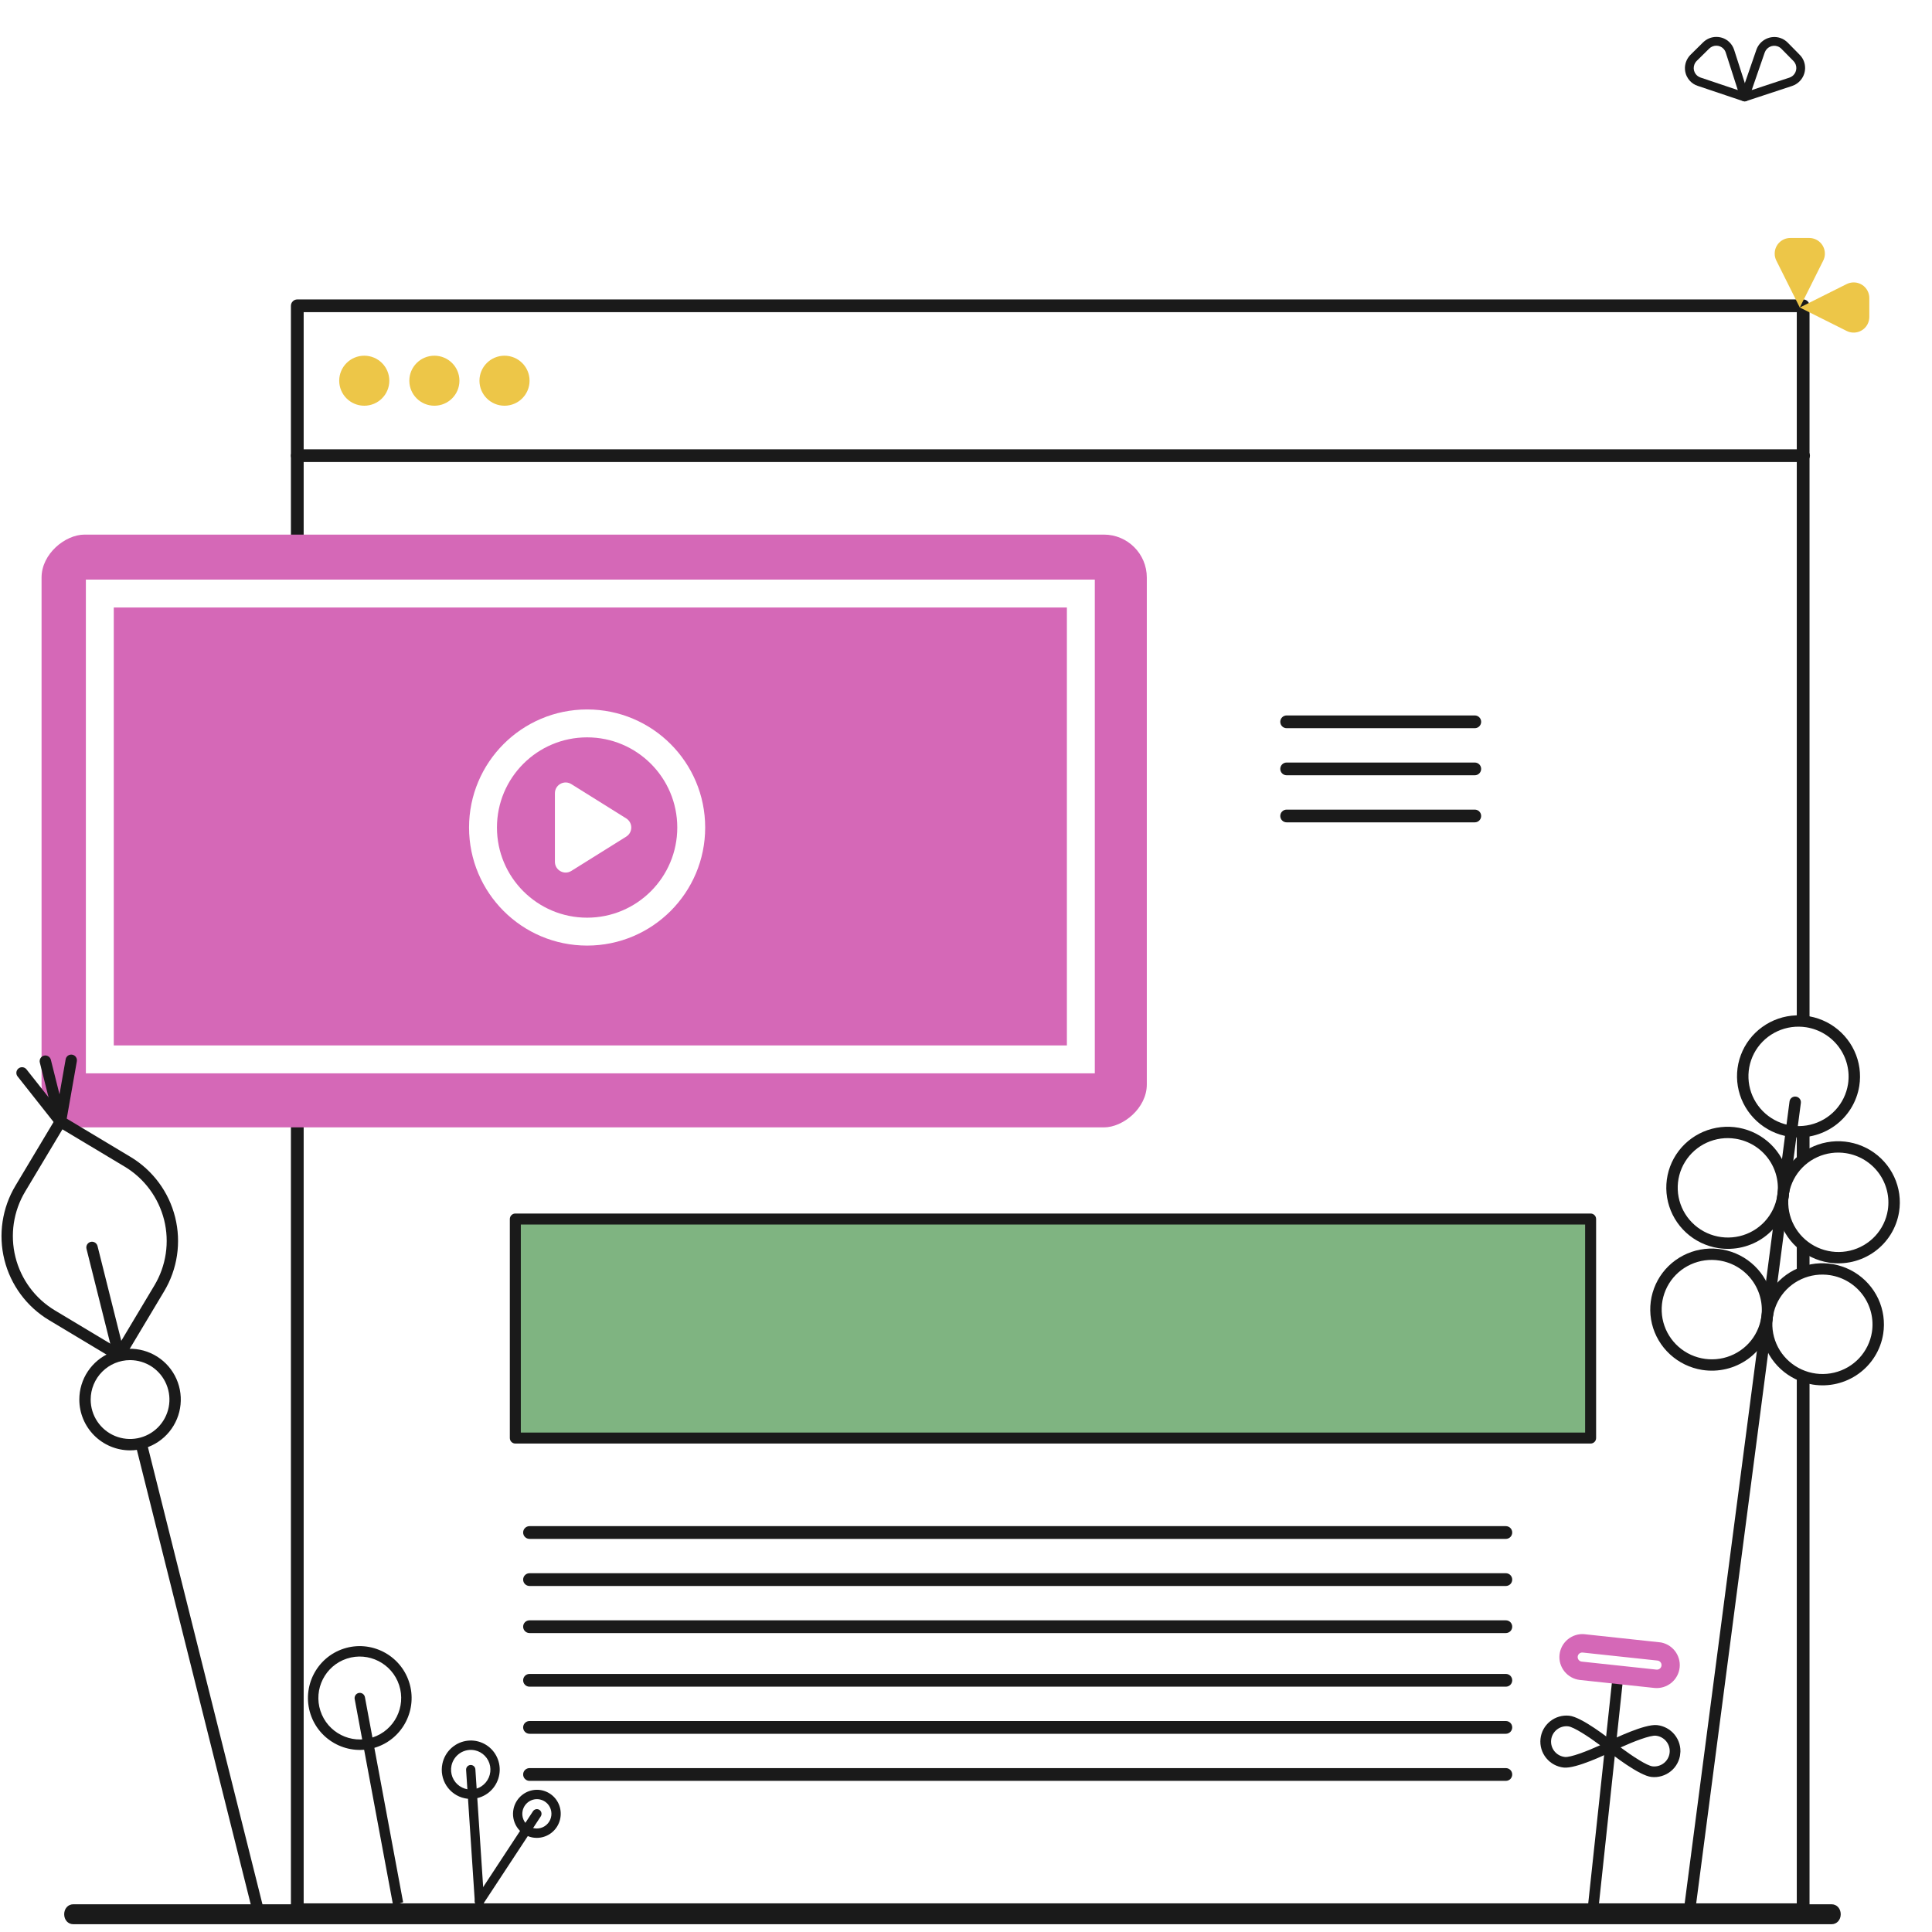 <svg width="90" height="90" viewBox="0 0 90 90" fill="none" xmlns="http://www.w3.org/2000/svg">
<rect x="0" y="0" width="90" height="90" fill="#333333" stroke="none"/>
<g clip-path="url(#clip0_5143_251120)">
<rect width="90" height="90" fill="white"/>
<path d="M84.131 89.001V14.246H13.849V89.001H84.131Z" fill="white"/>
<path d="M83.998 89.258H13.849C13.77 89.258 13.695 89.227 13.639 89.171C13.584 89.116 13.552 89.04 13.552 88.962V14.246C13.552 14.167 13.584 14.092 13.639 14.036C13.695 13.98 13.77 13.949 13.849 13.949L83.998 13.949C84.077 13.949 84.153 13.98 84.208 14.036C84.264 14.092 84.295 14.167 84.295 14.246V88.962C84.295 89.04 84.264 89.116 84.208 89.171C84.153 89.227 84.077 89.258 83.998 89.258ZM14.146 88.665H83.701V14.542H14.146V88.665Z" fill="#1A1A1A"/>
<path d="M83.962 21.523H13.906C13.812 21.523 13.722 21.491 13.656 21.436C13.589 21.38 13.552 21.305 13.552 21.226C13.552 21.148 13.589 21.072 13.656 21.017C13.722 20.961 13.812 20.93 13.906 20.93H83.962C84.055 20.93 84.145 20.961 84.211 21.017C84.278 21.072 84.315 21.148 84.315 21.226C84.315 21.305 84.278 21.38 84.211 21.436C84.145 21.491 84.055 21.523 83.962 21.523Z" fill="#1A1A1A"/>
<path d="M16.969 18.9C17.614 18.9 18.136 18.379 18.136 17.735C18.136 17.092 17.614 16.57 16.969 16.57C16.325 16.57 15.802 17.092 15.802 17.735C15.802 18.379 16.325 18.9 16.969 18.9Z" fill="#EDC648"/>
<path d="M20.235 18.9C20.88 18.9 21.402 18.379 21.402 17.735C21.402 17.092 20.88 16.57 20.235 16.57C19.591 16.57 19.068 17.092 19.068 17.735C19.068 18.379 19.591 18.9 20.235 18.9Z" fill="#EDC648"/>
<path d="M23.502 18.9C24.146 18.9 24.669 18.379 24.669 17.735C24.669 17.092 24.146 16.57 23.502 16.57C22.857 16.57 22.335 17.092 22.335 17.735C22.335 18.379 22.857 18.9 23.502 18.9Z" fill="#EDC648"/>
<g clip-path="url(#clip1_5143_251120)">
<path d="M68.702 33.922H59.936C59.857 33.922 59.782 33.891 59.727 33.835C59.671 33.779 59.64 33.704 59.64 33.625C59.64 33.546 59.671 33.471 59.727 33.415C59.782 33.359 59.857 33.328 59.936 33.328H68.702C68.78 33.328 68.856 33.359 68.911 33.415C68.967 33.471 68.998 33.546 68.998 33.625C68.998 33.704 68.967 33.779 68.911 33.835C68.856 33.891 68.78 33.922 68.702 33.922ZM68.702 36.115H59.936C59.857 36.115 59.782 36.084 59.727 36.028C59.671 35.972 59.64 35.897 59.64 35.818C59.64 35.74 59.671 35.664 59.727 35.608C59.782 35.553 59.857 35.522 59.936 35.522H68.702C68.78 35.522 68.856 35.553 68.911 35.608C68.967 35.664 68.998 35.74 68.998 35.818C68.998 35.897 68.967 35.972 68.911 36.028C68.856 36.084 68.78 36.115 68.702 36.115ZM68.702 38.308H59.936C59.857 38.308 59.782 38.277 59.727 38.221C59.671 38.166 59.64 38.09 59.64 38.012C59.64 37.933 59.671 37.857 59.727 37.802C59.782 37.746 59.857 37.715 59.936 37.715H68.702C68.78 37.715 68.856 37.746 68.911 37.802C68.967 37.857 68.998 37.933 68.998 38.012C68.998 38.09 68.967 38.166 68.911 38.221C68.856 38.277 68.78 38.308 68.702 38.308Z" fill="#1A1A1A"/>
</g>
<path d="M70.149 71.687H24.666C24.588 71.687 24.512 71.656 24.457 71.6C24.401 71.545 24.37 71.469 24.37 71.391C24.37 71.312 24.401 71.236 24.457 71.181C24.512 71.125 24.588 71.094 24.666 71.094H70.149C70.228 71.094 70.303 71.125 70.359 71.181C70.414 71.236 70.445 71.312 70.445 71.391C70.445 71.469 70.414 71.545 70.359 71.6C70.303 71.656 70.228 71.687 70.149 71.687ZM70.149 73.881H24.666C24.588 73.881 24.512 73.849 24.457 73.794C24.401 73.738 24.37 73.663 24.37 73.584C24.37 73.505 24.401 73.43 24.457 73.374C24.512 73.318 24.588 73.287 24.666 73.287H70.149C70.228 73.287 70.303 73.318 70.359 73.374C70.414 73.43 70.445 73.505 70.445 73.584C70.445 73.663 70.414 73.738 70.359 73.794C70.303 73.849 70.228 73.881 70.149 73.881ZM70.149 76.074H24.666C24.588 76.074 24.512 76.043 24.457 75.987C24.401 75.931 24.37 75.856 24.37 75.777C24.37 75.699 24.401 75.623 24.457 75.567C24.512 75.512 24.588 75.481 24.666 75.481H70.149C70.228 75.481 70.303 75.512 70.359 75.567C70.414 75.623 70.445 75.699 70.445 75.777C70.445 75.856 70.414 75.931 70.359 75.987C70.303 76.043 70.228 76.074 70.149 76.074Z" fill="#1A1A1A"/>
<path d="M70.149 78.572H24.666C24.588 78.572 24.512 78.541 24.457 78.485C24.401 78.43 24.37 78.354 24.37 78.275C24.37 78.197 24.401 78.121 24.457 78.065C24.512 78.01 24.588 77.978 24.666 77.978H70.149C70.228 77.978 70.303 78.01 70.359 78.065C70.414 78.121 70.445 78.197 70.445 78.275C70.445 78.354 70.414 78.43 70.359 78.485C70.303 78.541 70.228 78.572 70.149 78.572ZM70.149 80.766H24.666C24.588 80.766 24.512 80.734 24.457 80.678C24.401 80.623 24.37 80.547 24.37 80.469C24.37 80.39 24.401 80.314 24.457 80.259C24.512 80.203 24.588 80.172 24.666 80.172H70.149C70.228 80.172 70.303 80.203 70.359 80.259C70.414 80.314 70.445 80.39 70.445 80.469C70.445 80.547 70.414 80.623 70.359 80.678C70.303 80.734 70.228 80.766 70.149 80.766ZM70.149 82.959H24.666C24.588 82.959 24.512 82.928 24.457 82.872C24.401 82.816 24.37 82.741 24.37 82.662C24.37 82.583 24.401 82.508 24.457 82.452C24.512 82.397 24.588 82.365 24.666 82.365H70.149C70.228 82.365 70.303 82.397 70.359 82.452C70.414 82.508 70.445 82.583 70.445 82.662C70.445 82.741 70.414 82.816 70.359 82.872C70.303 82.928 70.228 82.959 70.149 82.959Z" fill="#1A1A1A"/>
<g clip-path="url(#clip2_5143_251120)">
<path d="M24.006 66.99L24.006 56.787L74.097 56.787L74.097 66.99L24.006 66.99Z" fill="#7FB481"/>
<path d="M74.353 56.787L74.353 66.99C74.353 67.058 74.326 67.123 74.278 67.171C74.23 67.219 74.164 67.246 74.097 67.246L24.006 67.246C23.938 67.246 23.873 67.219 23.825 67.171C23.777 67.123 23.75 67.058 23.75 66.99L23.75 56.787C23.75 56.719 23.777 56.654 23.825 56.606C23.873 56.558 23.938 56.531 24.006 56.531L74.097 56.531C74.164 56.531 74.23 56.558 74.278 56.606C74.326 56.654 74.353 56.719 74.353 56.787ZM73.841 66.734L73.841 57.043L24.262 57.043L24.262 66.734L73.841 66.734Z" fill="#1A1A1A"/>
</g>
<g clip-path="url(#clip3_5143_251120)">
<path d="M53.423 24.904V52.519H1.936V24.904L53.423 24.904Z" fill="#D568B7"/>
</g>
<rect x="4.65" y="27.65" width="45.7" height="21.7" stroke="white" stroke-width="1.3"/>
<circle cx="27.35" cy="38.549" r="4.85" stroke="white" stroke-width="1.3"/>
<path d="M29.172 38.125C29.485 38.321 29.485 38.777 29.172 38.973L26.615 40.571C26.282 40.779 25.85 40.539 25.85 40.147L25.85 36.951C25.85 36.558 26.282 36.319 26.615 36.527L29.172 38.125Z" fill="white"/>
<g clip-path="url(#clip4_5143_251120)">
<path d="M2.429 61.274L5.548 63.144L7.416 60.022C7.706 59.538 7.899 59.001 7.982 58.443C8.066 57.885 8.039 57.315 7.902 56.767C7.766 56.219 7.523 55.703 7.188 55.249C6.852 54.795 6.431 54.412 5.947 54.121L5.936 54.114L2.817 52.244L0.949 55.366C0.658 55.85 0.465 56.387 0.382 56.945C0.298 57.504 0.326 58.073 0.462 58.621C0.598 59.169 0.841 59.685 1.177 60.139C1.512 60.593 1.934 60.976 2.417 61.267L2.429 61.274Z" fill="white"/>
<path d="M5.548 63.41C5.593 63.41 5.638 63.398 5.678 63.376C5.718 63.353 5.751 63.321 5.775 63.281L7.643 60.159C8.266 59.122 8.452 57.879 8.159 56.704C7.867 55.529 7.12 54.519 6.084 53.895L6.072 53.888L2.953 52.018C2.892 51.982 2.82 51.971 2.752 51.988C2.684 52.005 2.626 52.049 2.59 52.109L0.722 55.231C0.099 56.269 -0.087 57.512 0.205 58.687C0.498 59.861 1.244 60.871 2.281 61.495L2.293 61.502L5.412 63.373C5.453 63.397 5.5 63.41 5.548 63.41ZM2.908 52.609L5.81 54.348C6.264 54.621 6.659 54.981 6.974 55.407C7.289 55.833 7.517 56.317 7.646 56.831C7.774 57.346 7.799 57.88 7.721 58.404C7.643 58.928 7.462 59.432 7.189 59.886L5.457 62.782L2.553 61.041C1.637 60.49 0.977 59.597 0.719 58.558C0.46 57.52 0.625 56.421 1.175 55.504L2.908 52.609Z" fill="#1A1A1A"/>
<path d="M12.053 89.373C12.075 89.373 12.097 89.371 12.118 89.365C12.151 89.357 12.183 89.342 12.211 89.321C12.239 89.3 12.262 89.274 12.28 89.244C12.298 89.215 12.31 89.181 12.315 89.147C12.32 89.113 12.318 89.078 12.31 89.044L4.543 58.045C4.526 57.977 4.482 57.918 4.422 57.882C4.362 57.846 4.29 57.835 4.222 57.852C4.154 57.869 4.095 57.913 4.059 57.973C4.023 58.033 4.012 58.105 4.029 58.174L11.796 89.173C11.811 89.23 11.844 89.281 11.89 89.317C11.937 89.354 11.994 89.373 12.053 89.373ZM2.817 52.51C2.838 52.51 2.86 52.507 2.881 52.502C2.915 52.494 2.947 52.478 2.974 52.458C3.002 52.437 3.026 52.411 3.044 52.381C3.062 52.351 3.073 52.318 3.079 52.284C3.084 52.249 3.082 52.214 3.073 52.181L2.369 49.368C2.352 49.3 2.308 49.242 2.248 49.206C2.188 49.169 2.116 49.159 2.048 49.176C1.98 49.193 1.921 49.236 1.885 49.297C1.849 49.357 1.838 49.429 1.855 49.497L2.56 52.309C2.574 52.367 2.607 52.418 2.654 52.454C2.7 52.49 2.758 52.51 2.817 52.51Z" fill="#1A1A1A"/>
<path d="M2.817 52.51C2.879 52.51 2.939 52.487 2.987 52.447C3.034 52.407 3.066 52.352 3.077 52.291L3.579 49.442C3.585 49.408 3.585 49.372 3.578 49.338C3.571 49.303 3.557 49.271 3.537 49.242C3.517 49.213 3.492 49.188 3.462 49.169C3.432 49.15 3.399 49.137 3.365 49.131C3.33 49.125 3.295 49.126 3.261 49.133C3.226 49.141 3.194 49.156 3.165 49.176C3.137 49.197 3.112 49.222 3.094 49.252C3.075 49.282 3.063 49.315 3.058 49.35L2.556 52.199C2.549 52.237 2.551 52.276 2.561 52.313C2.571 52.351 2.589 52.386 2.614 52.415C2.639 52.445 2.67 52.469 2.705 52.485C2.74 52.501 2.778 52.51 2.817 52.51Z" fill="#1A1A1A"/>
<path d="M2.817 52.509C2.867 52.509 2.915 52.495 2.958 52.469C3 52.442 3.034 52.404 3.055 52.36C3.077 52.315 3.085 52.265 3.08 52.215C3.075 52.166 3.055 52.119 3.024 52.08L1.228 49.808C1.184 49.756 1.121 49.723 1.053 49.716C0.984 49.709 0.916 49.73 0.862 49.772C0.808 49.815 0.773 49.877 0.764 49.945C0.755 50.013 0.773 50.082 0.814 50.137L2.609 52.409C2.634 52.44 2.666 52.465 2.702 52.483C2.738 52.5 2.777 52.509 2.817 52.509Z" fill="#1A1A1A"/>
<path d="M6.058 67.299C4.899 67.299 3.959 66.358 3.959 65.197C3.959 64.037 4.899 63.096 6.058 63.096C7.218 63.096 8.158 64.037 8.158 65.197C8.158 66.358 7.218 67.299 6.058 67.299Z" fill="white"/>
<path d="M6.058 67.563C6.526 67.563 6.983 67.424 7.372 67.164C7.761 66.904 8.063 66.534 8.242 66.102C8.421 65.67 8.468 65.194 8.377 64.735C8.286 64.276 8.061 63.854 7.73 63.523C7.399 63.192 6.978 62.967 6.52 62.876C6.061 62.784 5.586 62.831 5.154 63.01C4.722 63.189 4.353 63.493 4.093 63.882C3.833 64.271 3.695 64.728 3.695 65.196C3.695 65.824 3.945 66.425 4.388 66.869C4.831 67.312 5.432 67.562 6.058 67.563ZM6.058 63.36C6.421 63.36 6.776 63.468 7.078 63.669C7.379 63.871 7.615 64.158 7.753 64.494C7.892 64.829 7.929 65.198 7.858 65.555C7.787 65.911 7.612 66.238 7.356 66.495C7.099 66.752 6.772 66.927 6.416 66.998C6.061 67.069 5.692 67.032 5.356 66.893C5.021 66.754 4.735 66.519 4.533 66.217C4.331 65.915 4.224 65.56 4.224 65.196C4.224 64.71 4.418 64.243 4.762 63.898C5.106 63.554 5.572 63.36 6.058 63.36V63.36Z" fill="#1A1A1A"/>
</g>
<g clip-path="url(#clip5_5143_251120)">
<path d="M74.14 89.564C74.075 89.556 74.014 89.524 73.973 89.472C73.931 89.421 73.912 89.356 73.919 89.29L75.09 78.372C75.097 78.306 75.13 78.246 75.181 78.205C75.233 78.164 75.298 78.144 75.364 78.152C75.43 78.159 75.49 78.191 75.532 78.243C75.573 78.294 75.593 78.36 75.585 78.425L74.415 89.343C74.408 89.409 74.375 89.469 74.323 89.51C74.272 89.551 74.206 89.571 74.14 89.564Z" fill="#1A1A1A"/>
<path d="M77.073 78.632L73.592 78.259C73.311 78.225 73.054 78.082 72.878 77.862C72.701 77.641 72.619 77.36 72.649 77.08C72.679 76.799 72.819 76.542 73.038 76.364C73.258 76.185 73.539 76.1 73.821 76.127L77.302 76.5C77.583 76.534 77.84 76.676 78.016 76.897C78.192 77.118 78.275 77.399 78.245 77.679C78.214 77.96 78.075 78.217 77.855 78.395C77.636 78.573 77.355 78.659 77.073 78.632ZM73.729 76.982C73.673 76.976 73.617 76.993 73.573 77.028C73.529 77.063 73.501 77.114 73.495 77.17C73.489 77.226 73.505 77.282 73.541 77.326C73.576 77.37 73.627 77.398 73.684 77.404L77.165 77.777C77.221 77.783 77.277 77.766 77.321 77.731C77.365 77.696 77.393 77.645 77.399 77.589C77.405 77.533 77.389 77.477 77.353 77.433C77.318 77.389 77.266 77.361 77.21 77.355L73.729 76.982Z" fill="#D568B7"/>
<path d="M76.959 82.531C76.429 82.474 75.021 81.351 75.021 81.351C75.021 81.351 76.635 80.553 77.165 80.609C77.42 80.637 77.655 80.764 77.816 80.964C77.978 81.163 78.053 81.418 78.026 81.673C77.999 81.928 77.871 82.162 77.671 82.322C77.471 82.483 77.214 82.558 76.959 82.531Z" fill="white"/>
<path d="M76.932 82.778C76.359 82.716 75.11 81.74 74.865 81.545C74.832 81.519 74.807 81.485 74.791 81.447C74.775 81.408 74.768 81.366 74.773 81.325C74.777 81.283 74.792 81.244 74.816 81.209C74.84 81.175 74.872 81.147 74.91 81.129C75.19 80.99 76.618 80.301 77.191 80.362C77.512 80.397 77.807 80.557 78.01 80.808C78.213 81.059 78.308 81.38 78.274 81.7C78.239 82.02 78.079 82.314 77.827 82.516C77.575 82.718 77.253 82.812 76.932 82.778ZM75.494 81.402C76.041 81.809 76.724 82.256 76.985 82.284C77.175 82.304 77.365 82.249 77.514 82.129C77.663 82.01 77.757 81.836 77.778 81.647C77.798 81.458 77.742 81.268 77.622 81.12C77.502 80.972 77.328 80.877 77.138 80.856C76.877 80.828 76.114 81.12 75.494 81.402Z" fill="#1A1A1A"/>
<path d="M72.871 82.093C73.4 82.15 75.015 81.351 75.015 81.351C75.015 81.351 73.606 80.228 73.077 80.172C72.822 80.144 72.565 80.219 72.365 80.38C72.165 80.541 72.037 80.774 72.01 81.029C71.983 81.284 72.058 81.539 72.219 81.739C72.381 81.938 72.615 82.066 72.871 82.093Z" fill="white"/>
<path d="M72.845 82.34C72.523 82.305 72.229 82.145 72.026 81.894C71.823 81.644 71.728 81.323 71.762 81.002C71.796 80.682 71.957 80.389 72.209 80.187C72.46 79.985 72.782 79.89 73.104 79.925C73.677 79.986 74.926 80.962 75.171 81.157C75.203 81.183 75.229 81.217 75.245 81.256C75.261 81.294 75.267 81.336 75.263 81.378C75.258 81.419 75.244 81.459 75.22 81.493C75.196 81.527 75.164 81.555 75.126 81.574C74.846 81.712 73.418 82.401 72.845 82.34ZM73.051 80.419C72.861 80.398 72.671 80.454 72.522 80.573C72.373 80.693 72.278 80.866 72.258 81.056C72.238 81.245 72.294 81.434 72.414 81.583C72.534 81.731 72.708 81.826 72.898 81.846C73.159 81.874 73.921 81.582 74.541 81.3C73.995 80.894 73.311 80.447 73.051 80.419Z" fill="#1A1A1A"/>
</g>
<g clip-path="url(#clip6_5143_251120)">
<path d="M83.377 52.69C84.796 52.915 86.126 51.956 86.349 50.549C86.573 49.142 85.604 47.82 84.186 47.595C82.768 47.37 81.437 48.328 81.214 49.735C80.991 51.142 81.959 52.465 83.377 52.69Z" fill="white"/>
<path d="M83.336 52.95C82.776 52.862 82.255 52.61 81.839 52.228C81.422 51.845 81.129 51.349 80.996 50.802C80.864 50.255 80.897 49.681 81.093 49.154C81.288 48.627 81.637 48.169 82.096 47.839C82.554 47.509 83.1 47.321 83.667 47.3C84.233 47.279 84.793 47.425 85.277 47.719C85.76 48.014 86.145 48.444 86.383 48.955C86.621 49.466 86.701 50.035 86.612 50.591C86.493 51.335 86.082 52.002 85.468 52.444C84.853 52.886 84.087 53.069 83.336 52.95ZM84.145 47.855C83.689 47.783 83.222 47.846 82.803 48.038C82.384 48.229 82.032 48.539 81.791 48.929C81.551 49.319 81.432 49.772 81.451 50.23C81.469 50.687 81.624 51.13 81.896 51.501C82.167 51.871 82.543 52.154 82.977 52.313C83.409 52.473 83.88 52.501 84.329 52.395C84.777 52.288 85.184 52.052 85.497 51.716C85.81 51.38 86.015 50.96 86.087 50.508C86.182 49.901 86.031 49.281 85.667 48.784C85.303 48.287 84.756 47.953 84.145 47.855Z" fill="#1A1A1A"/>
<path d="M85.232 58.553C86.65 58.778 87.981 57.82 88.204 56.413C88.427 55.006 87.458 53.683 86.04 53.458C84.622 53.233 83.292 54.191 83.069 55.598C82.845 57.005 83.814 58.328 85.232 58.553Z" fill="white"/>
<path d="M85.19 58.816C84.63 58.727 84.109 58.475 83.693 58.093C83.276 57.711 82.983 57.215 82.85 56.667C82.718 56.12 82.751 55.547 82.947 55.019C83.142 54.492 83.491 54.034 83.95 53.704C84.408 53.374 84.954 53.187 85.521 53.165C86.087 53.144 86.647 53.29 87.131 53.584C87.614 53.879 87.999 54.309 88.237 54.82C88.475 55.331 88.555 55.901 88.466 56.456C88.347 57.201 87.936 57.867 87.322 58.309C86.707 58.752 85.941 58.934 85.19 58.816ZM85.999 53.721C85.543 53.648 85.076 53.712 84.657 53.903C84.238 54.094 83.886 54.404 83.645 54.794C83.405 55.185 83.286 55.637 83.305 56.095C83.323 56.553 83.478 56.995 83.75 57.366C84.021 57.737 84.397 58.02 84.831 58.179C85.263 58.338 85.734 58.366 86.183 58.26C86.631 58.154 87.038 57.917 87.351 57.582C87.664 57.246 87.869 56.825 87.941 56.373C88.036 55.766 87.885 55.147 87.521 54.649C87.157 54.152 86.61 53.818 85.999 53.721Z" fill="#1A1A1A"/>
<path d="M80.084 57.879C81.501 58.104 82.832 57.146 83.055 55.739C83.279 54.332 82.31 53.009 80.892 52.784C79.474 52.559 78.143 53.517 77.92 54.925C77.697 56.331 78.665 57.654 80.084 57.879Z" fill="white"/>
<path d="M80.042 58.142C79.482 58.053 78.961 57.802 78.544 57.419C78.128 57.037 77.835 56.541 77.702 55.993C77.569 55.446 77.603 54.873 77.798 54.345C77.994 53.818 78.343 53.36 78.801 53.03C79.259 52.7 79.806 52.513 80.372 52.491C80.939 52.47 81.499 52.616 81.982 52.911C82.466 53.205 82.851 53.635 83.089 54.146C83.326 54.658 83.406 55.227 83.318 55.782C83.199 56.527 82.787 57.193 82.173 57.636C81.559 58.078 80.793 58.26 80.042 58.142ZM80.85 53.047C80.394 52.974 79.928 53.038 79.509 53.229C79.09 53.42 78.738 53.73 78.497 54.121C78.256 54.511 78.138 54.963 78.156 55.421C78.175 55.879 78.33 56.321 78.601 56.692C78.873 57.063 79.249 57.346 79.682 57.505C80.115 57.664 80.586 57.692 81.034 57.586C81.483 57.48 81.889 57.244 82.202 56.908C82.515 56.572 82.721 56.151 82.792 55.699C82.888 55.093 82.737 54.473 82.373 53.976C82.009 53.478 81.461 53.144 80.85 53.047Z" fill="#1A1A1A"/>
<path d="M84.492 64.239C85.91 64.463 87.24 63.505 87.463 62.098C87.687 60.691 86.718 59.368 85.3 59.144C83.882 58.919 82.552 59.877 82.328 61.284C82.105 62.691 83.074 64.014 84.492 64.239Z" fill="white"/>
<path d="M84.45 64.499C83.89 64.41 83.369 64.159 82.953 63.777C82.536 63.394 82.243 62.898 82.11 62.351C81.977 61.804 82.011 61.23 82.207 60.703C82.402 60.175 82.751 59.718 83.209 59.388C83.668 59.058 84.214 58.87 84.781 58.849C85.347 58.828 85.907 58.973 86.391 59.268C86.874 59.563 87.259 59.993 87.497 60.504C87.734 61.015 87.814 61.584 87.726 62.14C87.607 62.884 87.195 63.551 86.581 63.993C85.967 64.435 85.201 64.618 84.45 64.499ZM85.258 59.404C84.803 59.332 84.336 59.395 83.917 59.587C83.498 59.778 83.146 60.088 82.905 60.478C82.665 60.868 82.546 61.321 82.564 61.779C82.583 62.236 82.738 62.678 83.009 63.049C83.281 63.42 83.657 63.703 84.09 63.862C84.523 64.022 84.994 64.05 85.442 63.943C85.891 63.837 86.298 63.601 86.611 63.265C86.923 62.929 87.129 62.509 87.201 62.056C87.296 61.45 87.145 60.83 86.781 60.333C86.417 59.836 85.87 59.502 85.258 59.404Z" fill="#1A1A1A"/>
<path d="M79.336 63.555C80.754 63.78 82.085 62.822 82.308 61.415C82.531 60.008 81.562 58.685 80.144 58.46C78.726 58.235 77.396 59.193 77.172 60.6C76.949 62.007 77.918 63.33 79.336 63.555Z" fill="white"/>
<path d="M79.294 63.816C78.734 63.727 78.213 63.475 77.797 63.093C77.38 62.711 77.087 62.215 76.954 61.667C76.822 61.12 76.855 60.547 77.051 60.019C77.246 59.492 77.595 59.034 78.053 58.704C78.512 58.374 79.058 58.187 79.625 58.165C80.191 58.144 80.751 58.29 81.235 58.584C81.718 58.879 82.103 59.309 82.341 59.82C82.579 60.331 82.659 60.901 82.57 61.456C82.451 62.201 82.04 62.867 81.426 63.309C80.811 63.752 80.045 63.934 79.294 63.816ZM80.103 58.721C79.647 58.648 79.18 58.712 78.761 58.903C78.342 59.094 77.99 59.404 77.749 59.794C77.509 60.185 77.39 60.637 77.409 61.095C77.427 61.553 77.582 61.995 77.854 62.366C78.125 62.737 78.501 63.02 78.934 63.179C79.368 63.338 79.838 63.366 80.287 63.26C80.735 63.154 81.142 62.917 81.455 62.582C81.768 62.246 81.973 61.825 82.045 61.373C82.14 60.766 81.989 60.147 81.625 59.649C81.261 59.152 80.714 58.818 80.103 58.721Z" fill="#1A1A1A"/>
<path d="M78.662 89.262C78.593 89.251 78.531 89.215 78.49 89.159C78.448 89.104 78.43 89.035 78.439 88.967L83.363 51.311C83.367 51.277 83.379 51.243 83.396 51.213C83.413 51.183 83.437 51.157 83.464 51.136C83.52 51.093 83.591 51.075 83.661 51.084C83.731 51.093 83.795 51.129 83.838 51.185C83.881 51.24 83.9 51.311 83.891 51.38L78.967 89.036C78.962 89.07 78.951 89.104 78.934 89.134C78.916 89.164 78.893 89.19 78.865 89.211C78.838 89.232 78.806 89.248 78.772 89.257C78.739 89.266 78.703 89.268 78.669 89.263L78.662 89.262Z" fill="#1A1A1A"/>
</g>
<path d="M85.329 89.637H3.408C3.171 89.637 2.99 89.436 2.99 89.173C2.99 88.91 3.171 88.709 3.408 88.709H85.329C85.566 88.709 85.748 88.91 85.748 89.173C85.748 89.436 85.566 89.637 85.329 89.637Z" fill="#1A1A1A"/>
<g clip-path="url(#clip7_5143_251120)">
<path d="M87.08 14.765L87.08 13.884C87.08 13.482 86.754 13.156 86.352 13.156C86.238 13.156 86.127 13.182 86.025 13.233L83.841 14.325L86.025 15.417C86.385 15.597 86.823 15.451 87.003 15.092C87.053 14.99 87.08 14.878 87.08 14.765ZM84.281 11.086L83.401 11.086C82.999 11.085 82.672 11.411 82.672 11.813C82.671 11.927 82.698 12.039 82.749 12.14L83.841 14.325L84.933 12.14C85.113 11.78 84.966 11.342 84.606 11.163C84.505 11.112 84.394 11.086 84.281 11.086Z" fill="#EDC648"/>
</g>
<g clip-path="url(#clip8_5143_251120)">
<path d="M78.898 2.69L79.478 2.118C79.744 1.856 80.169 1.857 80.428 2.119C80.501 2.193 80.555 2.283 80.587 2.383L81.274 4.518L79.147 3.803C78.797 3.684 78.611 3.304 78.733 2.952C78.767 2.853 78.823 2.764 78.898 2.69Z" fill="white"/>
<path d="M78.728 3.774C78.668 3.71 78.618 3.638 78.579 3.558C78.528 3.455 78.499 3.343 78.492 3.228C78.485 3.113 78.501 2.998 78.539 2.889C78.584 2.76 78.658 2.643 78.754 2.548L78.755 2.547L79.335 1.975C79.418 1.894 79.515 1.829 79.622 1.785C79.728 1.741 79.843 1.719 79.958 1.72C80.073 1.72 80.186 1.742 80.292 1.786C80.398 1.831 80.494 1.895 80.574 1.977C80.669 2.073 80.74 2.191 80.782 2.32L81.469 4.456C81.48 4.492 81.481 4.53 81.472 4.567C81.463 4.604 81.444 4.638 81.417 4.665C81.39 4.691 81.356 4.71 81.319 4.719C81.281 4.727 81.243 4.726 81.207 4.713L79.08 3.998C78.946 3.953 78.825 3.876 78.728 3.774ZM79.04 2.837C78.989 2.888 78.95 2.95 78.926 3.019C78.906 3.077 78.897 3.139 78.9 3.2C78.904 3.261 78.92 3.321 78.947 3.376C78.973 3.431 79.011 3.48 79.057 3.52C79.103 3.56 79.156 3.591 79.214 3.611L80.954 4.196L80.392 2.449C80.37 2.38 80.332 2.317 80.281 2.265C80.239 2.222 80.188 2.187 80.131 2.164C80.075 2.14 80.014 2.128 79.953 2.128C79.892 2.128 79.831 2.14 79.774 2.163C79.717 2.187 79.665 2.221 79.621 2.264L79.04 2.837Z" fill="#1A1A1A"/>
<path d="M83.128 2.127L83.695 2.702C83.954 2.965 83.947 3.391 83.681 3.651C83.607 3.724 83.517 3.779 83.419 3.811L81.274 4.519L82.013 2.385C82.135 2.033 82.518 1.845 82.868 1.964C82.967 1.997 83.056 2.053 83.128 2.127Z" fill="white"/>
<path d="M81.125 4.659C81.099 4.632 81.082 4.599 81.074 4.563C81.066 4.526 81.069 4.488 81.081 4.453L81.819 2.319C81.979 1.861 82.48 1.615 82.936 1.77C83.064 1.813 83.18 1.886 83.275 1.982L83.842 2.557C84.178 2.901 84.17 3.457 83.823 3.796C83.727 3.891 83.61 3.962 83.481 4.005L81.337 4.712C81.3 4.724 81.262 4.726 81.225 4.717C81.188 4.708 81.154 4.689 81.128 4.662L81.125 4.659ZM83.555 2.851L83.549 2.845L82.982 2.27L82.982 2.27C82.931 2.219 82.869 2.18 82.801 2.157C82.684 2.117 82.556 2.126 82.444 2.181C82.332 2.236 82.247 2.333 82.206 2.45L81.602 4.196L83.356 3.617C83.424 3.594 83.487 3.556 83.539 3.506C83.626 3.42 83.677 3.303 83.68 3.18C83.683 3.058 83.638 2.94 83.555 2.851Z" fill="#1A1A1A"/>
</g>
<g clip-path="url(#clip9_5143_251120)">
<path d="M17.437 81.168C16.297 81.54 15.07 80.917 14.696 79.776C14.322 78.634 14.944 77.406 16.083 77.033C17.223 76.66 18.45 77.283 18.824 78.425C19.198 79.567 18.577 80.794 17.437 81.168Z" fill="white"/>
<path d="M17.512 81.399C18.777 80.985 19.469 79.617 19.055 78.349C18.64 77.082 17.273 76.388 16.008 76.802C14.742 77.216 14.051 78.584 14.465 79.851C14.88 81.119 16.247 81.813 17.512 81.399ZM16.159 77.264C17.17 76.933 18.262 77.488 18.593 78.5C18.925 79.513 18.372 80.606 17.361 80.936C16.35 81.267 15.258 80.713 14.927 79.7C14.595 78.688 15.148 77.595 16.159 77.264Z" fill="#1A1A1A"/>
<path d="M20.148 97.109C20.204 97.09 20.251 97.052 20.281 97.002C20.311 96.951 20.321 96.891 20.31 96.833L16.999 79.057C16.986 78.994 16.95 78.939 16.897 78.902C16.844 78.866 16.779 78.853 16.716 78.864C16.653 78.876 16.598 78.912 16.561 78.965C16.525 79.017 16.511 79.082 16.522 79.145L19.833 96.922C19.84 96.956 19.853 96.988 19.873 97.017C19.893 97.045 19.919 97.069 19.948 97.087C19.978 97.104 20.011 97.115 20.046 97.119C20.08 97.123 20.115 97.12 20.148 97.109Z" fill="#1A1A1A"/>
</g>
<g clip-path="url(#clip10_5143_251120)">
<path d="M21.69 83.556C21.078 83.426 20.689 82.82 20.821 82.203C20.952 81.586 21.555 81.192 22.167 81.322C22.779 81.453 23.168 82.059 23.037 82.676C22.905 83.293 22.302 83.687 21.69 83.556Z" fill="white"/>
<path d="M21.645 83.77C21.906 83.826 22.178 83.802 22.426 83.702C22.674 83.603 22.888 83.431 23.039 83.209C23.191 82.987 23.274 82.725 23.279 82.456C23.283 82.187 23.207 81.923 23.063 81.698C22.918 81.472 22.71 81.296 22.465 81.19C22.22 81.084 21.948 81.053 21.686 81.103C21.423 81.152 21.181 81.279 20.989 81.466C20.797 81.654 20.665 81.895 20.609 82.158C20.534 82.511 20.601 82.879 20.795 83.181C20.99 83.483 21.295 83.695 21.645 83.77ZM22.122 81.536C22.299 81.574 22.461 81.664 22.587 81.795C22.713 81.925 22.798 82.091 22.831 82.27C22.863 82.45 22.842 82.636 22.77 82.803C22.698 82.971 22.578 83.114 22.426 83.214C22.274 83.314 22.096 83.365 21.915 83.363C21.733 83.361 21.557 83.305 21.408 83.201C21.259 83.098 21.143 82.952 21.076 82.783C21.01 82.613 20.994 82.427 21.032 82.249C21.084 82.009 21.227 81.8 21.431 81.666C21.636 81.532 21.884 81.486 22.122 81.536Z" fill="#1A1A1A"/>
<path d="M24.821 85.377C24.338 85.274 24.03 84.795 24.134 84.308C24.238 83.821 24.714 83.509 25.198 83.612C25.681 83.715 25.988 84.194 25.885 84.681C25.781 85.168 25.305 85.48 24.821 85.377Z" fill="white"/>
<path d="M24.776 85.591C24.991 85.637 25.215 85.617 25.419 85.535C25.624 85.453 25.799 85.311 25.924 85.129C26.049 84.946 26.118 84.73 26.121 84.509C26.125 84.287 26.063 84.07 25.944 83.884C25.824 83.698 25.653 83.553 25.451 83.466C25.249 83.378 25.026 83.353 24.81 83.394C24.593 83.435 24.394 83.539 24.236 83.694C24.078 83.848 23.969 84.047 23.923 84.263C23.861 84.554 23.916 84.857 24.076 85.106C24.236 85.355 24.488 85.529 24.776 85.591ZM25.152 83.826C25.284 83.854 25.403 83.921 25.497 84.017C25.59 84.114 25.653 84.237 25.677 84.37C25.701 84.503 25.686 84.64 25.633 84.764C25.579 84.888 25.491 84.994 25.378 85.068C25.265 85.142 25.133 85.18 24.999 85.179C24.865 85.177 24.735 85.135 24.624 85.059C24.514 84.982 24.428 84.874 24.379 84.749C24.329 84.624 24.318 84.486 24.346 84.354C24.384 84.176 24.491 84.021 24.642 83.922C24.793 83.823 24.976 83.789 25.152 83.826ZM22.288 88.78C22.321 88.787 22.355 88.786 22.387 88.777C22.42 88.769 22.45 88.753 22.476 88.731C22.501 88.709 22.521 88.681 22.534 88.65C22.547 88.618 22.552 88.585 22.55 88.551L22.145 82.424C22.143 82.395 22.136 82.367 22.123 82.341C22.111 82.316 22.093 82.293 22.072 82.274C22.05 82.255 22.026 82.24 21.998 82.231C21.971 82.222 21.943 82.218 21.914 82.22C21.886 82.222 21.858 82.23 21.832 82.243C21.807 82.255 21.784 82.273 21.765 82.295C21.746 82.317 21.732 82.342 21.723 82.37C21.714 82.397 21.711 82.426 21.713 82.455L22.118 88.581C22.121 88.629 22.139 88.674 22.17 88.709C22.201 88.745 22.242 88.77 22.288 88.78Z" fill="#1A1A1A"/>
<path d="M22.288 88.779C22.331 88.788 22.375 88.784 22.415 88.767C22.456 88.751 22.49 88.722 22.514 88.686L25.19 84.615C25.222 84.567 25.233 84.507 25.222 84.451C25.211 84.394 25.178 84.344 25.13 84.312C25.082 84.281 25.023 84.269 24.967 84.281C24.911 84.292 24.861 84.326 24.829 84.374L22.154 88.445C22.134 88.475 22.122 88.509 22.118 88.544C22.115 88.58 22.12 88.615 22.133 88.648C22.146 88.681 22.168 88.71 22.195 88.733C22.222 88.756 22.254 88.772 22.288 88.779Z" fill="#1A1A1A"/>
</g>
</g>
<defs>
<clipPath id="clip0_5143_251120">
<rect width="90" height="90" fill="white"/>
</clipPath>
<clipPath id="clip1_5143_251120">
<rect width="9.359" height="4.98" fill="white" transform="translate(59.64 33.328)"/>
</clipPath>
<clipPath id="clip2_5143_251120">
<rect width="10.715" height="50.6" fill="white" transform="matrix(0 -1 1 0 23.75 67.246)"/>
</clipPath>
<clipPath id="clip3_5143_251120">
<rect x="53.423" y="24.904" width="27.614" height="51.487" rx="2" transform="rotate(90 53.423 24.904)" fill="white"/>
</clipPath>
<clipPath id="clip4_5143_251120">
<rect width="12.249" height="40.242" fill="white" transform="matrix(-1 0 0 1 12.318 49.131)"/>
</clipPath>
<clipPath id="clip5_5143_251120">
<rect width="6.549" height="13.326" fill="white" transform="matrix(0.994 0.107 -0.107 0.994 72.302 75.965)"/>
</clipPath>
<clipPath id="clip6_5143_251120">
<rect width="11.082" height="42.283" fill="white" transform="matrix(0.988 0.157 -0.157 0.988 78.987 46.502)"/>
</clipPath>
<clipPath id="clip7_5143_251120">
<rect width="4.408" height="4.408" fill="white" transform="matrix(-2.24243e-06 -1 -1 -4.70892e-05 87.08 15.494)"/>
</clipPath>
<clipPath id="clip8_5143_251120">
<rect width="4.408" height="4.55" fill="white" transform="matrix(0.687 0.727 -0.727 0.687 81.423 0)"/>
</clipPath>
<clipPath id="clip9_5143_251120">
<rect width="4.895" height="12.093" fill="white" transform="matrix(-0.95 0.311 0.311 0.95 18.302 76.051)"/>
</clipPath>
<clipPath id="clip10_5143_251120">
<rect width="5.903" height="7.486" fill="white" transform="matrix(-0.978 -0.209 -0.209 0.978 26.666 82.059)"/>
</clipPath>
</defs>
</svg>
